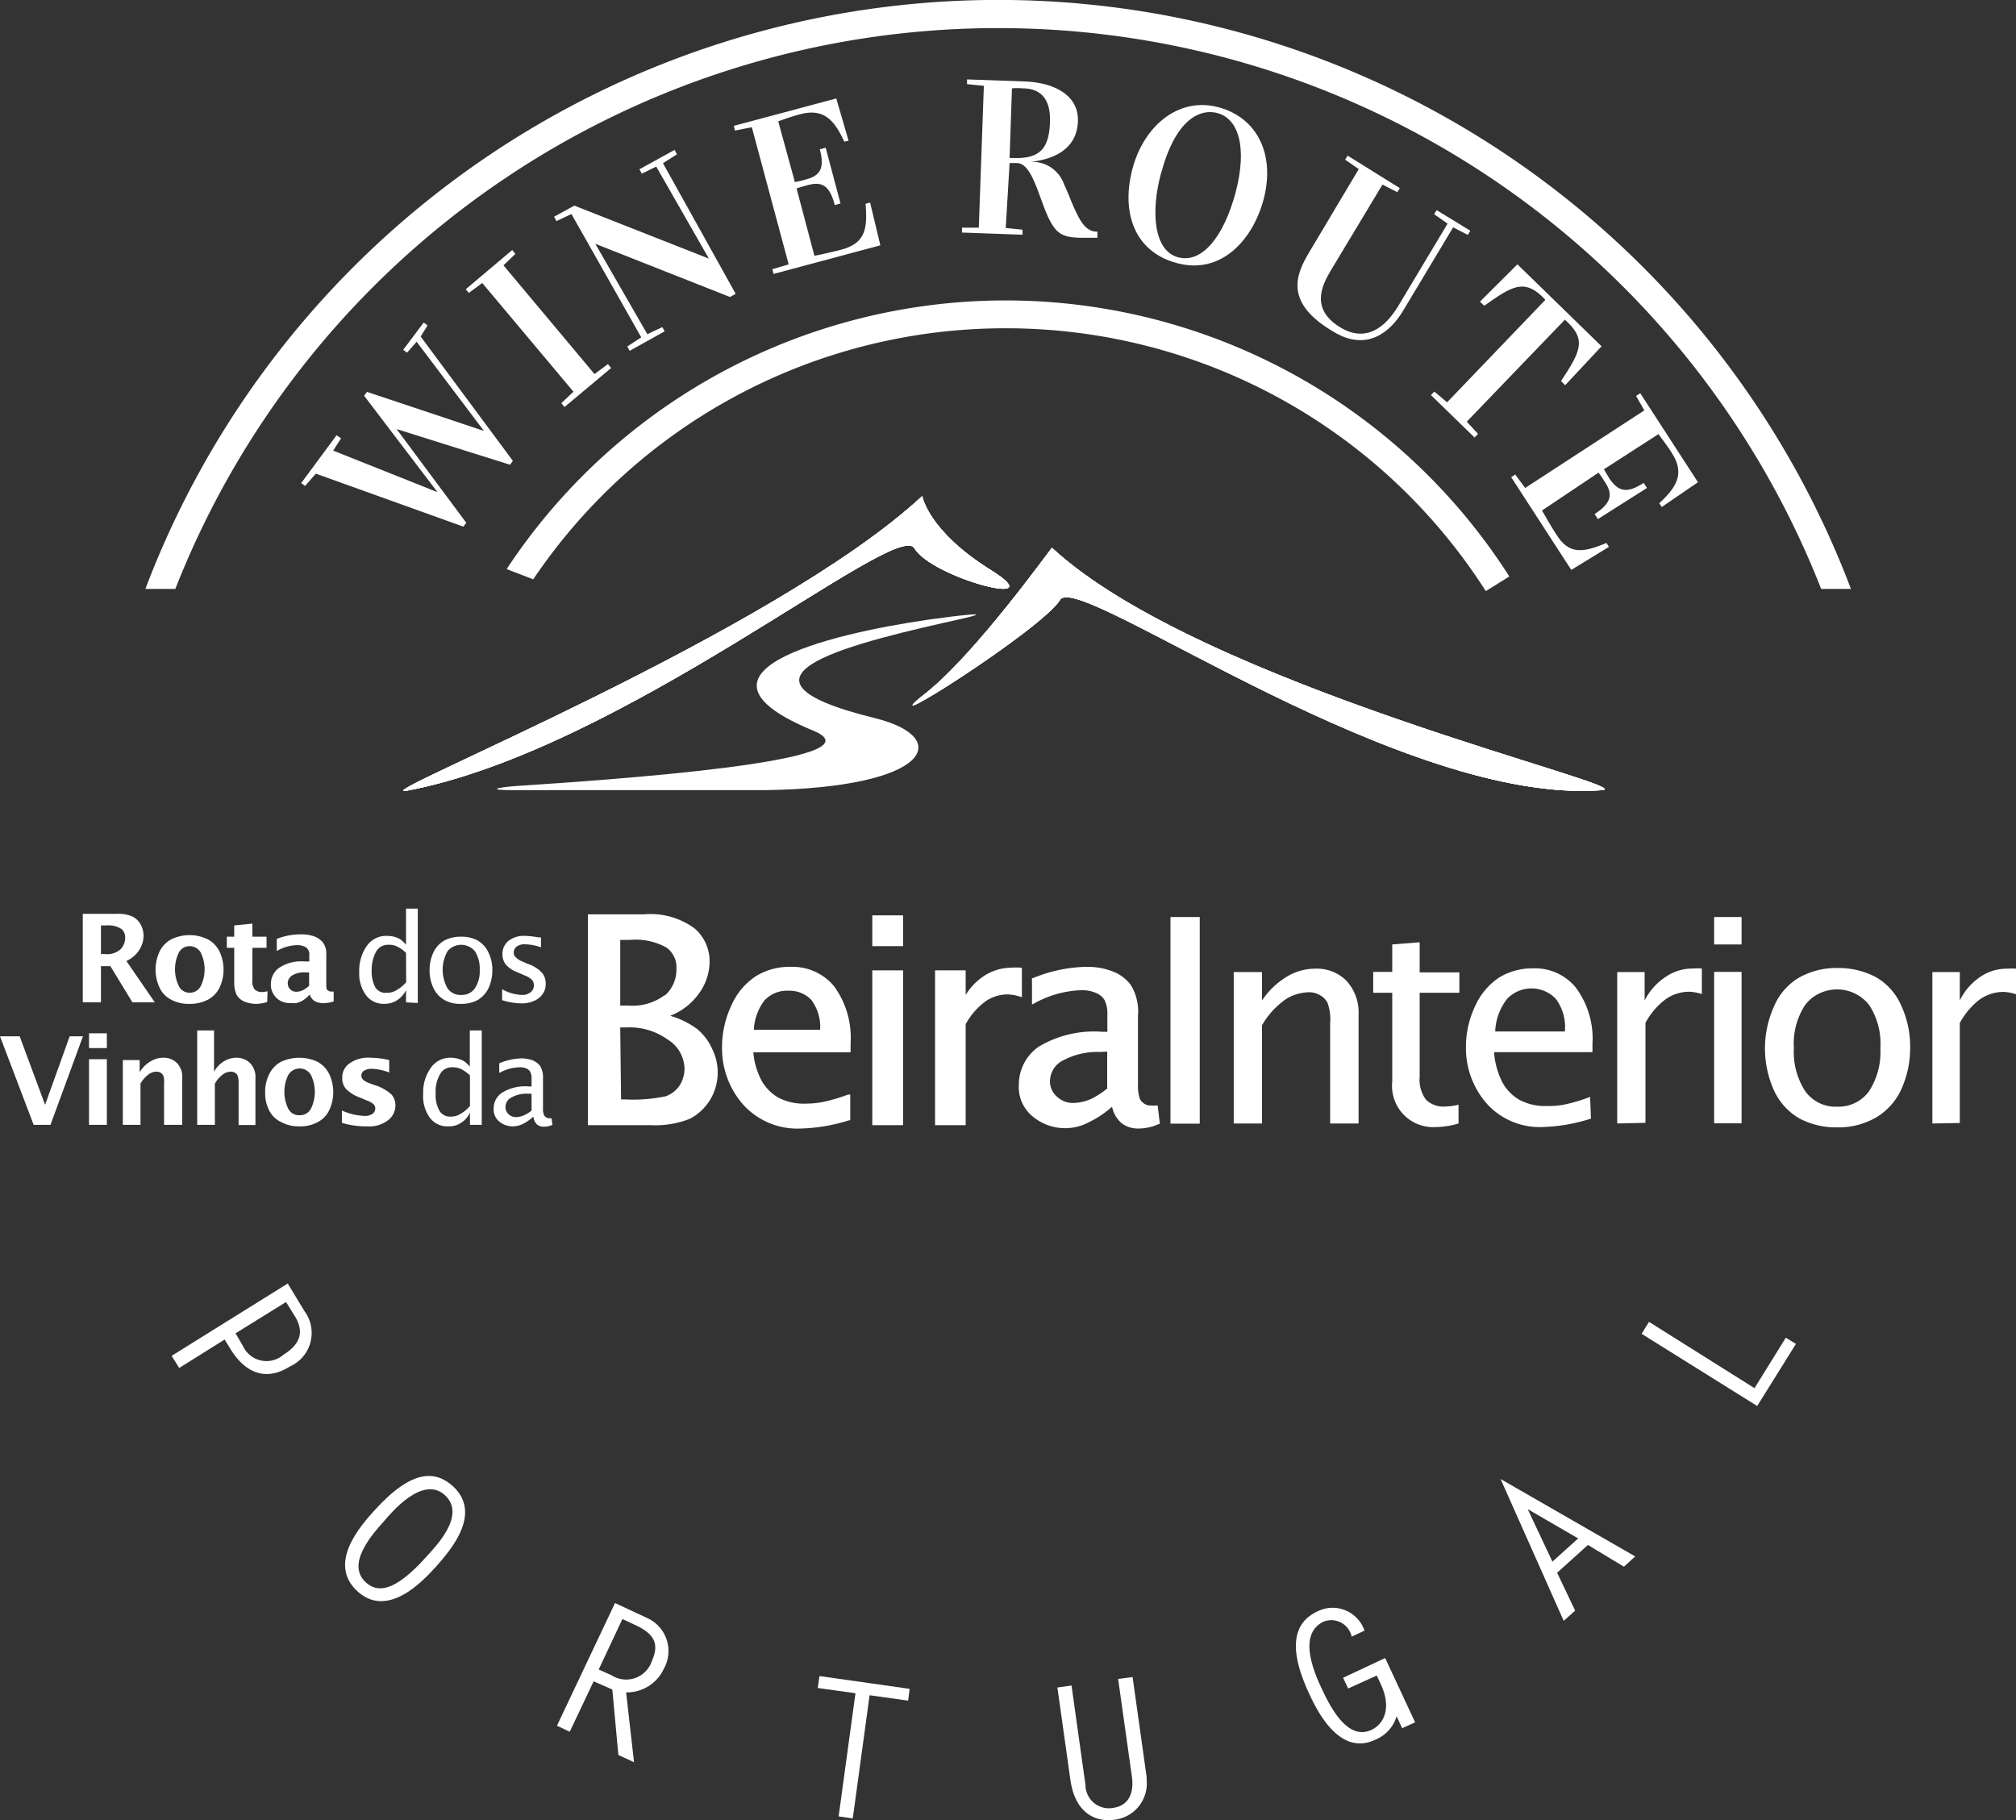 <svg xmlns="http://www.w3.org/2000/svg" xmlns:xlink="http://www.w3.org/1999/xlink" viewBox="0 0 119.81 108.18"><rect x="0" y="0" width="119.81" height="108.18" fill="#333333" stroke="none"/><defs><style>.cls-1,.cls-2{fill:#fff;}.cls-2{fill-rule:evenodd;}.cls-3{clip-path:url(#clip-path);}.cls-4{clip-path:url(#clip-path-2);}</style><clipPath id="clip-path"><path class="cls-1" d="M24.13,47C37,44.59,53.29,30.81,54.34,32.58s8.34,3.67,4.56,1.31-4.09-4.41-4.09-4.41C46,37.67,21.71,47.39,24.13,47Z"/></clipPath><clipPath id="clip-path-2"><path class="cls-1" d="M55,41.21c-3.66,2.88,6.91-3.79,8-5.56.53-.91,5.83,2.34,12.49,5.6,6.31,3.08,13.84,6.16,19.72,5.71,2.46-.18-23.87-6.22-32.69-14.4C62.47,32.56,58,38.85,55,41.21Z"/></clipPath></defs><g id="Layer_2" data-name="Layer 2"><g id="Layer_1-2" data-name="Layer 1"><g id="Group_12" data-name="Group 12"><path id="Path_3" data-name="Path 3" class="cls-2" d="M14,79.24l3-1.86.52.84c.53.85.41,1.62-.67,2.29A1.54,1.54,0,0,1,14.44,80ZM10.2,80.58l.45.72,2.7-1.69.37.6c.84,1.35,2.06,1.92,3.51,1a2.18,2.18,0,0,0,.87-3.28l-1-1.65Z"/><path id="Path_4" data-name="Path 4" class="cls-2" d="M21.75,94.05c-1.26-1.13.5-3,1.12-3.7.31-.35,2.22-2.71,3.56-1.5s-.62,3.14-1.12,3.7C23.35,94.73,22.38,94.61,21.75,94.05Zm.49-4.27c-.77.86-2.82,3.12-1,4.79s3.94-.66,4.67-1.46c1-1.12,2.72-3.21,1-4.79C25.89,87.41,24.51,87.27,22.24,89.78Z"/><path id="Path_5" data-name="Path 5" class="cls-2" d="M35.58,99.22l1.41-3,.75.35c1.21.56,1.43,1.17,1,2.15a1.61,1.61,0,0,1-2.4.84Zm-2.48,3.34.76.36,1.42-3,1.11.49.36,3.89.93.43-.47-4.15a2.42,2.42,0,0,0,2.25-1.42,2.15,2.15,0,0,0-1-3l-1.91-.89Z"/><path id="Path_6" data-name="Path 6" class="cls-2" d="M54.06,100.37l-5.36-.76-.1.71,2.24.31-1,7.32.84.12,1-7.32,2.29.32Z"/><path id="Path_7" data-name="Path 7" class="cls-2" d="M66.45,99.78l.82,5.82c.12.9-.13,1.71-1.15,1.85a1.39,1.39,0,0,1-1.61-1.36l-.83-5.92-.84.12.77,5.47c.31,2.22,1.74,2.52,2.61,2.39a2.17,2.17,0,0,0,1.92-2.41.88.88,0,0,0,0-.16l-.83-5.91Z"/><path id="Path_8" data-name="Path 8" class="cls-2" d="M81.82,99.58l.23.49c.69,1.47.17,2.41-.55,2.74-1.43.67-2.46-1.41-2.94-2.43s-1.44-3.25.09-4a1.24,1.24,0,0,1,1.68.89l.76-.36a2,2,0,0,0-2.78-1.15c-1.43.66-1.81,2.15-.46,5,1.65,3.55,3.32,2.9,3.91,2.62A2.16,2.16,0,0,0,83,102l.33.71.77-.35-1.78-3.82-2.5,1.17.3.64Z"/><path id="Path_9" data-name="Path 9" class="cls-2" d="M90.79,89.69l3,1.74-1.53,1.38ZM89.18,87.9l3.75,8.43.68-.61-1.07-2.25,1.83-1.65,2.14,1.29.67-.61Z"/><path id="Path_10" data-name="Path 10" class="cls-2" d="M98,78.56l-.44.71,6.87,4.29,2.3-3.69-.6-.37-1.86,3Z"/><path id="Path_11" data-name="Path 11" class="cls-2" d="M21.81,23.29l-.17.23L26,29.25l0,0L19.8,26.78l.47-.73L20,25.87,17.9,28.71l.23.17.64-.73,8.77,3.15.17-.23L23.57,25.5h0l6.74,2.12.17-.23L25,20l.41-.66-.23-.17-1.22,1.62.23.17.57-.65,4,5.3v0Z"/><path id="Path_12" data-name="Path 12" class="cls-2" d="M30.44,14.86l-2.76,2.33.18.22.8-.59,5.42,6.46-.72.68.19.23,2.77-2.32-.19-.23-.8.59-5.41-6.46.71-.68Z"/><path id="Path_13" data-name="Path 13" class="cls-2" d="M35.38,14.49h0l8,3.16.34-.19L39.4,9.7l.83-.53-.14-.26L38,10.06l.14.26L39,9.9l3.13,5.47h0l-8-3.15-1.2.66.14.26.89-.42,4.15,7.33-.83.54.14.26,2.08-1.16-.14-.25-.89.42Z"/><path id="Path_14" data-name="Path 14" class="cls-2" d="M46.25,7.21c.47-.17.92-.32,1.3-.42,1.47-.39,2.06.43,2.63,1.63l.25-.06L49.7,5.85,43.61,7.48l.07.28,1-.2,2.19,8.15L45.9,16l.07.28,6.35-1.7-.61-2.54-.27.07c.12,1.48,0,2.34-1.45,2.73-.46.12-1.1.27-1.59.36l-1.06-4c.19-.07.56-.17.67-.2.83-.22,1.29,0,1.6,1.19l.34-.1-.88-3.31-.35.09c.31,1.15,0,1.57-.81,1.79a6.57,6.57,0,0,1-.67.16Z"/><path id="Path_15" data-name="Path 15" class="cls-2" d="M60.42,9.69c.68,0,1.06,1.07,1.48,2.23.69,1.93,1.06,2.17,2.26,2.21l1.06,0,0-.36c-.32,0-.72-.1-1.13-.89s-.48-1.12-.85-1.92a2,2,0,0,0-2-1.34h0c1.57-.17,2.76-.87,2.82-2.4s-1.35-2.31-3.18-2.38l-3.41-.12V5l1,.1-.3,8.43-1,0v.29l3.6.13v-.3l-1-.1L60,9.69Zm-.28-4.44a3.22,3.22,0,0,1,.62,0c.94,0,1.69.47,1.64,2s-.56,2.19-2.14,2.14l-.26,0Z"/><path id="Path_16" data-name="Path 16" class="cls-2" d="M67.31,10c-.73,2.73.19,5,2.65,5.64,2.62.7,4.49-1.39,5.13-3.77.71-2.66-.35-4.88-2.69-5.5S68,7.45,67.31,10Zm1.69.31c.79-3,2.17-3.9,3.35-3.59s1.83,1.91,1.07,4.76c-.71,2.62-2,4.19-3.41,3.81S68.36,12.67,69,10.29Z"/><path id="Path_17" data-name="Path 17" class="cls-2" d="M77.8,15c-.82,1.37-1.46,3,1.44,4.71,2,1.22,3.39,0,4.12-1.2l3-5,.87.45.15-.25-2-1.22-.15.24.8.56-2.94,4.91c-.74,1.22-1.89,2.19-3.43,1.26-1.8-1.09-1.1-2.49-.58-3.37l3.08-5.12.88.45.15-.24L80.09,9.25l-.15.24.81.56Z"/><path id="Path_18" data-name="Path 18" class="cls-2" d="M95.18,20.58l-5-4.87-2.23,2.22.26.24c1.67-1.19,2.36-1.58,3.46-.53l.17.18L86,23.91l-.76-.64-.2.21L87.63,26l.21-.21-.67-.73L93,19l.18.17c1.09,1.05.72,1.77-.41,3.48l.25.24Z"/><path id="Path_19" data-name="Path 19" class="cls-2" d="M98.56,25.8c.3.39.58.78.79,1.11.83,1.27.23,2.09-.74,3l.15.22,2.15-1.47-3.43-5.29-.25.16.49.86L90.64,29l-.59-.8-.24.16,3.57,5.51,2.24-1.37-.15-.23c-1.38.57-2.23.73-3-.54-.26-.39-.6-1-.83-1.39L95,28.09c.13.16.33.48.39.57.47.72.38,1.24-.62,1.89l.19.3L97.88,29l-.2-.3c-1,.65-1.48.51-2-.21-.09-.15-.27-.43-.36-.6Z"/><path id="Path_20" data-name="Path 20" class="cls-1" d="M59.32,1.67A52.52,52.52,0,0,0,10.42,35H8.64A54.19,54.19,0,0,1,110,35h-1.77A52.52,52.52,0,0,0,59.32,1.67Z"/><path id="Path_21" data-name="Path 21" class="cls-1" d="M4.92,59.57V54.31h2a2.12,2.12,0,0,1,.93.15,1.12,1.12,0,0,1,.49.45,1.37,1.37,0,0,1,.19.7,1.57,1.57,0,0,1-.27.87,1.7,1.7,0,0,1-.75.63L9.2,59.57H7.87L6.56,57.42H6v2.15ZM6,56.7h.25a1.17,1.17,0,0,0,.93-.3,1,1,0,0,0,.26-.67.66.66,0,0,0-.21-.51A1.39,1.39,0,0,0,6.34,55H6Z"/><path id="Path_22" data-name="Path 22" class="cls-1" d="M11.25,59.66a2.15,2.15,0,0,1-1.08-.25,1.51,1.51,0,0,1-.69-.72,2.52,2.52,0,0,1,0-2.13,1.63,1.63,0,0,1,.69-.73,2.48,2.48,0,0,1,2.19,0,1.63,1.63,0,0,1,.69.73,2.52,2.52,0,0,1,0,2.13,1.6,1.6,0,0,1-.69.72A2.27,2.27,0,0,1,11.25,59.66Zm0-.66a.74.74,0,0,0,.68-.39,2.29,2.29,0,0,0,0-2,.77.77,0,0,0-1-.3.79.79,0,0,0-.3.3,2.29,2.29,0,0,0,0,2A.72.72,0,0,0,11.25,59Z"/><path id="Path_23" data-name="Path 23" class="cls-1" d="M15.88,59.55a2.36,2.36,0,0,1-.59.11,1.84,1.84,0,0,1-.8-.15,1,1,0,0,1-.43-.39,1.71,1.71,0,0,1-.14-.74V56.33h-.44v-.66h.44V55L15,54.89v.78h.84v.66H15v1.91a.78.78,0,0,0,.14.57.64.64,0,0,0,.44.15,1.64,1.64,0,0,0,.32-.05Z"/><path id="Path_24" data-name="Path 24" class="cls-1" d="M18.37,59.15a2.37,2.37,0,0,1-.39.32,1.51,1.51,0,0,1-.35.14,1.65,1.65,0,0,1-.38,0,1.09,1.09,0,0,1-1.15-1,.19.19,0,0,1,0-.08,1.18,1.18,0,0,1,.47-1,2.38,2.38,0,0,1,1.53-.39h.28v-.36a.5.5,0,0,0-.2-.48,1,1,0,0,0-.5-.13,2.51,2.51,0,0,0-1.23.35v-.72a3.81,3.81,0,0,1,1.42-.27,2.25,2.25,0,0,1,.77.11,1.22,1.22,0,0,1,.55.37,1.12,1.12,0,0,1,.2.74v1.72c0,.22,0,.35.1.39a.29.29,0,0,0,.2.07h.14l0,.59a2.35,2.35,0,0,1-.59.1,1.21,1.21,0,0,1-.5-.1.71.71,0,0,1-.33-.41Zm0-.56v-.8h-.25a1.32,1.32,0,0,0-.77.19.55.55,0,0,0-.25.45.51.51,0,0,0,.15.37.5.5,0,0,0,.36.14.85.85,0,0,0,.38-.09A1.7,1.7,0,0,0,18.37,58.59Z"/><path id="Path_25" data-name="Path 25" class="cls-1" d="M24.13,59.57v-.72a1.56,1.56,0,0,1-.54.6,1.39,1.39,0,0,1-.75.21,1.3,1.3,0,0,1-1.1-.53,2.16,2.16,0,0,1-.39-1.37,2.53,2.53,0,0,1,.44-1.53,1.4,1.4,0,0,1,1.2-.61,2,2,0,0,1,.43.05,1.44,1.44,0,0,1,.36.15,1.56,1.56,0,0,1,.35.33V54h.7v5.61Zm0-2.94a1.94,1.94,0,0,0-.58-.4,1,1,0,0,0-.45-.08.8.8,0,0,0-.76.43,2.23,2.23,0,0,0-.25,1.11,2,2,0,0,0,.22,1A.72.72,0,0,0,23,59a1,1,0,0,0,.57-.16,2,2,0,0,0,.57-.47Z"/><path id="Path_26" data-name="Path 26" class="cls-1" d="M27.41,59.66a1.89,1.89,0,0,1-1-.23,1.6,1.6,0,0,1-.65-.71,2.39,2.39,0,0,1-.23-1.08,2.53,2.53,0,0,1,.21-1,1.61,1.61,0,0,1,.64-.73,2,2,0,0,1,1-.24,2,2,0,0,1,1,.22,1.62,1.62,0,0,1,.65.72,2.33,2.33,0,0,1,.23,1.08,2.53,2.53,0,0,1-.21,1,1.68,1.68,0,0,1-.64.73A2,2,0,0,1,27.41,59.66Zm0-.53a.94.94,0,0,0,.81-.39,1.84,1.84,0,0,0,.29-1.1,1.89,1.89,0,0,0-.29-1.11,1.06,1.06,0,0,0-1.47-.15.71.71,0,0,0-.15.15,2.23,2.23,0,0,0,0,2.21.92.92,0,0,0,.81.39Z"/><path id="Path_27" data-name="Path 27" class="cls-1" d="M29.84,59.44v-.65a2.6,2.6,0,0,0,1.19.34.75.75,0,0,0,.5-.16.51.51,0,0,0,.2-.41.53.53,0,0,0-.09-.3,1.24,1.24,0,0,0-.46-.29l-.41-.18a1.79,1.79,0,0,1-.7-.45,1,1,0,0,1-.21-.63,1,1,0,0,1,.34-.78,1.49,1.49,0,0,1,1-.31,5.29,5.29,0,0,1,.8.09l.15,0v.59a3.07,3.07,0,0,0-.94-.18.78.78,0,0,0-.51.14.46.46,0,0,0-.17.35.36.36,0,0,0,.12.28,1.08,1.08,0,0,0,.39.25l.34.15a1.89,1.89,0,0,1,.87.57,1,1,0,0,1,.18.61,1,1,0,0,1-.17.59,1.17,1.17,0,0,1-.51.42,1.74,1.74,0,0,1-.75.15A3.84,3.84,0,0,1,29.84,59.44Z"/><path id="Path_28" data-name="Path 28" class="cls-1" d="M2,66.85,0,61.59H1.17l1.51,4.07,1.46-4.07h.79L3,66.85Z"/><path id="Path_29" data-name="Path 29" class="cls-1" d="M5.29,61.41H6.35v.88H5.29Zm0,1.54H6.35v3.9H5.29Z"/><path id="Path_30" data-name="Path 30" class="cls-1" d="M7.3,66.85V63h1v.73A1.73,1.73,0,0,1,9,63.05a1.41,1.41,0,0,1,.7-.19,1.14,1.14,0,0,1,.8.3,1.19,1.19,0,0,1,.33.93v2.76H9.75v-2.5a.91.91,0,0,0-.05-.43.44.44,0,0,0-.16-.17.46.46,0,0,0-.23-.06.8.8,0,0,0-.45.14,1.75,1.75,0,0,0-.51.57v2.45Z"/><path id="Path_31" data-name="Path 31" class="cls-1" d="M11.72,66.85V61.24h1v2.45a1.68,1.68,0,0,1,.63-.64,1.41,1.41,0,0,1,.7-.19,1.15,1.15,0,0,1,.79.3,1.17,1.17,0,0,1,.34.93v2.77H14.18V64.35a1.28,1.28,0,0,0-.06-.43.44.44,0,0,0-.16-.17.46.46,0,0,0-.23-.06.8.8,0,0,0-.45.14,1.75,1.75,0,0,0-.51.57v2.45Z"/><path id="Path_32" data-name="Path 32" class="cls-1" d="M17.8,66.94a2.15,2.15,0,0,1-1.08-.25A1.51,1.51,0,0,1,16,66a2.21,2.21,0,0,1-.24-1.07A2.28,2.28,0,0,1,16,63.84a1.63,1.63,0,0,1,.69-.73,2.55,2.55,0,0,1,2.19,0,1.68,1.68,0,0,1,.69.73,2.52,2.52,0,0,1,0,2.13,1.55,1.55,0,0,1-.69.72A2.16,2.16,0,0,1,17.8,66.94Zm0-.66a.74.74,0,0,0,.68-.39,2.29,2.29,0,0,0,0-2,.77.77,0,0,0-1.05-.29.76.76,0,0,0-.3.29,2.29,2.29,0,0,0,0,2,.72.72,0,0,0,.67.39Z"/><path id="Path_33" data-name="Path 33" class="cls-1" d="M20.32,66.73V66a3.61,3.61,0,0,0,1.34.32.79.79,0,0,0,.47-.12.37.37,0,0,0,.17-.32.34.34,0,0,0-.13-.28,1.39,1.39,0,0,0-.4-.21l-.35-.15a2.22,2.22,0,0,1-.82-.49.91.91,0,0,1-.26-.68,1,1,0,0,1,.39-.84A1.9,1.9,0,0,1,22,62.86a5.38,5.38,0,0,1,1.13.14v.74a3.18,3.18,0,0,0-1-.22.84.84,0,0,0-.49.11.34.34,0,0,0-.12.46l.06.08a1.28,1.28,0,0,0,.38.21l.31.11a2.64,2.64,0,0,1,1,.56,1,1,0,0,1,.23.65,1.1,1.1,0,0,1-.43.87,1.81,1.81,0,0,1-1.23.37A4.82,4.82,0,0,1,20.32,66.73Z"/><path id="Path_34" data-name="Path 34" class="cls-1" d="M27.93,66.85v-.72a1.52,1.52,0,0,1-.54.61,1.3,1.3,0,0,1-.75.2,1.28,1.28,0,0,1-1.1-.52A2.18,2.18,0,0,1,25.15,65a2.49,2.49,0,0,1,.44-1.52,1.41,1.41,0,0,1,1.2-.62,1.47,1.47,0,0,1,.42.06,1.31,1.31,0,0,1,.37.15,1.72,1.72,0,0,1,.34.32V61.24h.71v5.61Zm0-2.94a2.31,2.31,0,0,0-.58-.4,1.16,1.16,0,0,0-.45-.08.79.79,0,0,0-.76.43A2.13,2.13,0,0,0,25.89,65a1.87,1.87,0,0,0,.22,1,.72.72,0,0,0,.68.36,1,1,0,0,0,.57-.16,2,2,0,0,0,.57-.47Z"/><path id="Path_35" data-name="Path 35" class="cls-1" d="M31.7,66.36a2.74,2.74,0,0,1-.63.44,1.39,1.39,0,0,1-.6.14,1.23,1.23,0,0,1-.78-.27.92.92,0,0,1-.35-.79,1.1,1.1,0,0,1,.5-.94,2.59,2.59,0,0,1,1.59-.37h.16V64.1a.78.78,0,0,0-.08-.4.45.45,0,0,0-.23-.2.92.92,0,0,0-.4-.07,2.56,2.56,0,0,0-1.21.34v-.58A3.72,3.72,0,0,1,31,62.9a2,2,0,0,1,.64.11,1.11,1.11,0,0,1,.46.34,1.32,1.32,0,0,1,.17.75v1.75a1.07,1.07,0,0,0,.05.4.31.31,0,0,0,.13.15.33.33,0,0,0,.19.06l.14,0,.05.39a1.23,1.23,0,0,1-.53.11.63.63,0,0,1-.37-.12A.71.71,0,0,1,31.7,66.36ZM31.59,66V65h-.23a1.83,1.83,0,0,0-.94.21.64.64,0,0,0-.38.58.56.56,0,0,0,.19.43.61.61,0,0,0,.43.17,1.19,1.19,0,0,0,.46-.1,1.75,1.75,0,0,0,.47-.29Z"/><path id="Path_36" data-name="Path 36" class="cls-1" d="M41.4,61.13a5.19,5.19,0,0,0-1.57-.76A3.78,3.78,0,0,0,41.57,59a3.23,3.23,0,0,0,.6-1.83,2.56,2.56,0,0,0-.9-2,4.42,4.42,0,0,0-3-.83H34.94V66.87h3.74A5.6,5.6,0,0,0,41,66.49a3.09,3.09,0,0,0,1.21-1.14,3.15,3.15,0,0,0,.12-3A3.25,3.25,0,0,0,41.4,61.13Zm-1.88-2a3.19,3.19,0,0,1-2.19.63h-.47v-3.9h.59a3.75,3.75,0,0,1,2.15.45,1.44,1.44,0,0,1,.6,1.25A2.07,2.07,0,0,1,39.52,59.16Zm-2.66,1.93h.4a3.88,3.88,0,0,1,2.42.72,2.08,2.08,0,0,1,1,1.73,1.88,1.88,0,0,1-.29,1,1.67,1.67,0,0,1-.82.64,9.2,9.2,0,0,1-2.4.19h-.26Z"/><path id="Path_37" data-name="Path 37" class="cls-1" d="M47,57.46a3.8,3.8,0,0,0-2.1.57,4,4,0,0,0-1.44,1.74,5.81,5.81,0,0,0-.55,2.46,5.06,5.06,0,0,0,1.24,3.4,4.34,4.34,0,0,0,3.43,1.44,10.41,10.41,0,0,0,2.88-.49l.07,0V65.05l-.13,0a10.31,10.31,0,0,1-1.53.45,5.52,5.52,0,0,1-1,.09,3.26,3.26,0,0,1-1.6-.35,2.66,2.66,0,0,1-1-1,4.4,4.4,0,0,1-.5-1.7h5.78V62a5.18,5.18,0,0,0-1-3.41A3.21,3.21,0,0,0,47,57.46Zm-.1,1.42a1.77,1.77,0,0,1,1.32.55,2.68,2.68,0,0,1,.52,1.77H44.8a3.16,3.16,0,0,1,.62-1.73,1.82,1.82,0,0,1,1.44-.59Z"/><rect id="Rectangle_3" data-name="Rectangle 3" class="cls-1" x="51.84" y="57.67" width="1.83" height="9.2"/><rect id="Rectangle_4" data-name="Rectangle 4" class="cls-1" x="51.84" y="54.4" width="1.83" height="1.83"/><path id="Path_38" data-name="Path 38" class="cls-1" d="M60.73,59.26V57.51h-.08a3.15,3.15,0,0,0-.53,0,3,3,0,0,0-1.67.51,3.62,3.62,0,0,0-1.06,1.11V57.67H55.57v9.2h1.82v-6a4.16,4.16,0,0,1,1.14-1.33,2.28,2.28,0,0,1,1.36-.44,2.48,2.48,0,0,1,.72.13Z"/><path id="Path_39" data-name="Path 39" class="cls-1" d="M68.8,65.7h-.1a1.53,1.53,0,0,1-.3,0,.64.64,0,0,1-.4-.11.66.66,0,0,1-.27-.32,2.56,2.56,0,0,1-.1-.87V60.36a3,3,0,0,0-.42-1.81,2.38,2.38,0,0,0-1.12-.83,4.16,4.16,0,0,0-1.52-.26,8.71,8.71,0,0,0-3.18.67l-.06,0v1.57l.14-.07a6.14,6.14,0,0,1,2.77-.78,2.07,2.07,0,0,1,.89.16,1.05,1.05,0,0,1,.51.42,1.84,1.84,0,0,1,.17.89v1h-.3a6.41,6.41,0,0,0-3.77.88,2.74,2.74,0,0,0-1.19,2.27,2.24,2.24,0,0,0,.87,1.92,3,3,0,0,0,3.3.3,5.77,5.77,0,0,0,1.37-.92,1.73,1.73,0,0,0,.59,1,1.6,1.6,0,0,0,.92.3,2.93,2.93,0,0,0,1.27-.27l.06,0Zm-3-3.2v2.19a4.68,4.68,0,0,1-1,.64,2.75,2.75,0,0,1-1,.22,1.38,1.38,0,0,1-1-.39,1.19,1.19,0,0,1-.4-.92A1.39,1.39,0,0,1,63.22,63a4.32,4.32,0,0,1,2.15-.48Z"/><rect id="Rectangle_5" data-name="Rectangle 5" class="cls-1" x="69.56" y="54.5" width="1.74" height="12.28"/><path id="Path_40" data-name="Path 40" class="cls-1" d="M73.32,66.77v-9H75v1.69a4.72,4.72,0,0,1,1.45-1.4,3.26,3.26,0,0,1,1.71-.49,2.47,2.47,0,0,1,1.86.72,2.78,2.78,0,0,1,.72,2v6.48H79.05V60.83a2.89,2.89,0,0,0-.16-1.24,1.1,1.1,0,0,0-.47-.46,1.26,1.26,0,0,0-.63-.16,2.75,2.75,0,0,0-1.31.37A4.84,4.84,0,0,0,75,60.93v5.84Z"/><path id="Path_41" data-name="Path 41" class="cls-1" d="M86.68,66.77a4.77,4.77,0,0,1-1.3.21,2.45,2.45,0,0,1-2.64-2.7V59H81.61V57.76h1.13V56.13L84.37,56v1.79h2.36V59H84.37v5a2,2,0,0,0,.37,1.35,1.47,1.47,0,0,0,1.16.41,3.41,3.41,0,0,0,.78-.11Z"/><path id="Path_42" data-name="Path 42" class="cls-1" d="M94.55,66.48a10.35,10.35,0,0,1-2.86.5,4.23,4.23,0,0,1-3.35-1.41,5,5,0,0,1-1.22-3.34,5.63,5.63,0,0,1,.54-2.42,4,4,0,0,1,1.41-1.7,3.79,3.79,0,0,1,2.05-.56,3.13,3.13,0,0,1,2.52,1.13,5.07,5.07,0,0,1,1,3.35v.5H88.79a4.74,4.74,0,0,0,.52,1.84,2.7,2.7,0,0,0,1,1,3.23,3.23,0,0,0,1.64.36,4.86,4.86,0,0,0,1-.08,10.24,10.24,0,0,0,1.55-.46ZM88.86,61.3H93a2.81,2.81,0,0,0-.54-1.94,2,2,0,0,0-2.89,0A3.33,3.33,0,0,0,88.86,61.3Z"/><path id="Path_43" data-name="Path 43" class="cls-1" d="M96.11,66.77v-9h1.63v1.69A3.64,3.64,0,0,1,99,58.05a2.83,2.83,0,0,1,1.61-.49,3.15,3.15,0,0,1,.53,0v1.52a2.69,2.69,0,0,0-.75-.14,2.41,2.41,0,0,0-1.42.46,4.27,4.27,0,0,0-1.18,1.39v5.94Z"/><path id="Path_44" data-name="Path 44" class="cls-1" d="M101.87,54.5h1.63v1.63h-1.63Zm0,3.26h1.63v9h-1.63Z"/><path id="Path_45" data-name="Path 45" class="cls-1" d="M109.18,67a4.6,4.6,0,0,1-2.24-.53,3.68,3.68,0,0,1-1.51-1.66,6.07,6.07,0,0,1,0-5,3.63,3.63,0,0,1,1.47-1.7,4.5,4.5,0,0,1,2.32-.58,4.71,4.71,0,0,1,2.24.53,3.58,3.58,0,0,1,1.51,1.66,5.8,5.8,0,0,1,.55,2.53,5.92,5.92,0,0,1-.51,2.45,3.74,3.74,0,0,1-1.48,1.69A4.43,4.43,0,0,1,109.18,67Zm0-1.23a2.23,2.23,0,0,0,1.89-.91,4.29,4.29,0,0,0,.68-2.58,4.17,4.17,0,0,0-.68-2.57,2.43,2.43,0,0,0-3.42-.37,2.53,2.53,0,0,0-.36.37,4.17,4.17,0,0,0-.68,2.57,4.27,4.27,0,0,0,.68,2.58,2.21,2.21,0,0,0,1.89.91Z"/><path id="Path_46" data-name="Path 46" class="cls-1" d="M114.84,66.77v-9h1.63v1.69a3.57,3.57,0,0,1,1.21-1.4,2.8,2.8,0,0,1,1.61-.49,3,3,0,0,1,.52,0v1.52a2.69,2.69,0,0,0-.74-.14,2.46,2.46,0,0,0-1.43.46,4.37,4.37,0,0,0-1.17,1.39v5.94Z"/><path id="Path_47" data-name="Path 47" class="cls-1" d="M24.13,47C37,44.59,53.29,30.81,54.34,32.58s8.34,3.67,4.56,1.31-4.09-4.41-4.09-4.41C46,37.67,21.71,47.39,24.13,47Z"/><g id="Group_8" data-name="Group 8"><path id="Path_48" data-name="Path 48" class="cls-1" d="M24.13,47C37,44.59,53.29,30.81,54.34,32.58s8.34,3.67,4.56,1.31-4.09-4.41-4.09-4.41C46,37.67,21.71,47.39,24.13,47Z"/><path class="cls-1" d="M24.13,47C37,44.59,53.29,30.81,54.34,32.58s8.34,3.67,4.56,1.31-4.09-4.41-4.09-4.41C46,37.67,21.71,47.39,24.13,47Z"/><g class="cls-3"><g id="Group_7" data-name="Group 7"><g id="Group_6" data-name="Group 6"><rect id="Rectangle_6" data-name="Rectangle 6" class="cls-1" x="21.71" y="29.48" width="40.97" height="17.91"/></g></g></g></g><path id="Path_50" data-name="Path 50" class="cls-1" d="M55,41.21c-3.66,2.88,6.91-3.79,8-5.56.53-.91,5.83,2.34,12.49,5.6,6.31,3.08,13.84,6.16,19.72,5.71,2.46-.18-23.87-6.22-32.69-14.4C62.47,32.56,58,38.85,55,41.21Z"/><g id="Group_11" data-name="Group 11"><path id="Path_51" data-name="Path 51" class="cls-1" d="M55,41.21c-3.66,2.88,6.91-3.79,8-5.56.53-.91,5.83,2.34,12.49,5.6,6.31,3.08,13.84,6.16,19.72,5.71,2.46-.18-23.87-6.22-32.69-14.4C62.47,32.56,58,38.85,55,41.21Z"/><path class="cls-1" d="M55,41.21c-3.66,2.88,6.91-3.79,8-5.56.53-.91,5.83,2.34,12.49,5.6,6.31,3.08,13.84,6.16,19.72,5.71,2.46-.18-23.87-6.22-32.69-14.4C62.47,32.56,58,38.85,55,41.21Z"/><g class="cls-4"><g id="Group_10" data-name="Group 10"><g id="Group_9" data-name="Group 9"><rect id="Rectangle_7" data-name="Rectangle 7" class="cls-1" x="51.32" y="32.56" width="46.29" height="14.85"/></g></g></g></g><path id="Path_53" data-name="Path 53" class="cls-1" d="M57.22,36.76C51,38.15,41.94,40.21,52,42.68c4.62,1.14,3.38,4.13-6.54,4.28H30.5c-1.58,0-1-.15.08-.24,5.63-.37,22.07-1.48,17.77-3.29C40,40,49,37.72,55.22,36.82,56.74,36.61,59.33,36.28,57.22,36.76Z"/><path id="Path_54" data-name="Path 54" class="cls-1" d="M59.76,19.51A33.82,33.82,0,0,0,31.69,34.43l-1.58-.61a35.52,35.52,0,0,1,59.59.44l-1.4.87A33.82,33.82,0,0,0,59.76,19.51Z"/></g></g></g></svg>